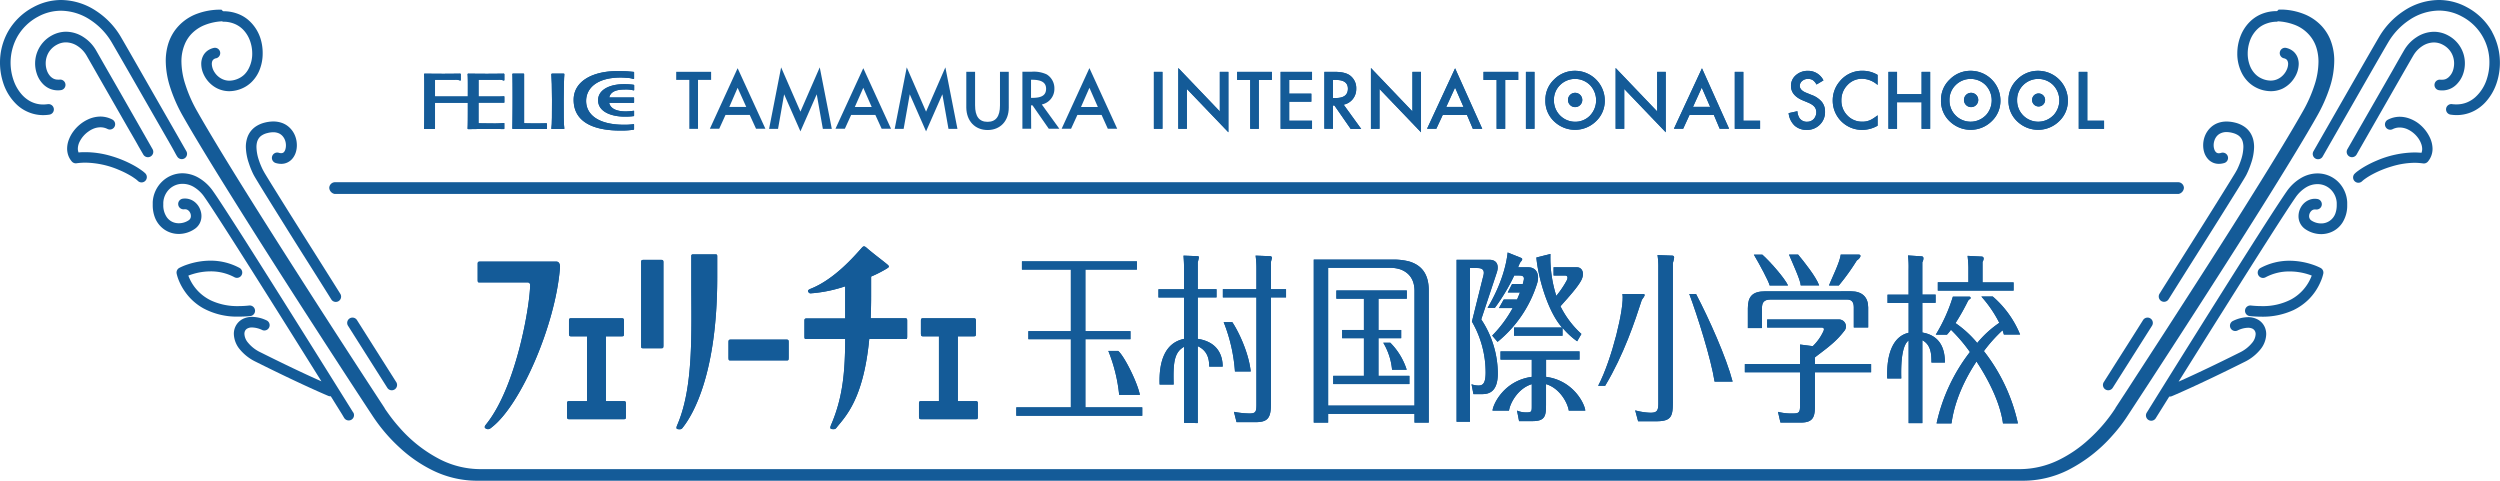 <svg xmlns="http://www.w3.org/2000/svg" width="854.29" height="164.27" viewBox="0 0 854.29 164.27">
  <defs>
    <style>
      .a, .b {
        fill: #145b98;
      }

      .a {
        fill-rule: evenodd;
      }
    </style>
  </defs>
  <title>logo-02</title>
  <g>
    <g>
      <g>
        <path class="a" d="M163.93,96.51h16.5a.82.82,0,0,1,.72.89c0,6.49-4.55,34.41-14.89,47.43-.83,1-.77,1.31-.18,1.64.88.47,1.5-.06,2-.49,9.91-7.67,21.79-35.09,23.28-54.58.07-1-.3-2-1.18-2H163.94c-.59,0-.71.22-.71.75v5.52C163.23,96.51,163.4,96.51,163.93,96.51Z"/>
        <path class="a" d="M163.93,96.51h16.5a.82.82,0,0,1,.72.89c0,6.49-4.55,34.41-14.89,47.43-.83,1-.77,1.31-.18,1.64.88.47,1.5-.06,2-.49,9.91-7.67,21.79-35.09,23.28-54.58.07-1-.3-2-1.18-2H163.94c-.59,0-.71.22-.71.75v5.52C163.23,96.51,163.4,96.51,163.93,96.51Z"/>
      </g>
      <g>
        <path class="a" d="M269.5,122.32v-5.53c0-.52-.12-.75-.71-.75H249.66c-.6,0-.72.23-.72.75v5.53c0,.85.17.84.7.84h19.17C269.33,123.16,269.5,123.17,269.5,122.32Z"/>
        <path class="a" d="M269.5,122.32v-5.53c0-.52-.12-.75-.71-.75H249.66c-.6,0-.72.23-.72.75v5.53c0,.85.17.84.7.84h19.17C269.33,123.16,269.5,123.17,269.5,122.32Z"/>
      </g>
      <g>
        <path class="a" d="M310,115V109.5c0-.52-.12-.75-.71-.75H297.53c.09-2.31.15-4.76.15-7.38,0-1.54,0-5.29,0-6.87a41.75,41.75,0,0,0,5.3-2.7c.87-.55,1-.71.36-1.31-1.13-1-5-3.87-7.14-5.75-.87-.78-1.18-.67-1.76,0-2.53,2.83-9.24,10.62-17.21,13.85-1,.4-1.21.65-1.08,1,.4.88.8.62,1.76.58a48.22,48.22,0,0,0,10.9-2.33c0,2.17,0,4.61,0,5.56,0,1.87,0,3.68,0,5.43H275.6c-.59,0-.71.23-.71.75V115c0,.85.17.84.7.84h13.23c-.05,10.76-.7,19.74-4.78,29.25-.62,1.45-.19,1.56.74,1.56a1.09,1.09,0,0,0,1.07-.52c3-3.77,9.19-9.6,11.19-30.29h12.25C309.81,115.87,310,115.88,310,115Z"/>
        <path class="a" d="M310,115V109.5c0-.52-.12-.75-.71-.75H297.53c.09-2.31.15-4.76.15-7.38,0-1.54,0-5.29,0-6.87a41.75,41.75,0,0,0,5.3-2.7c.87-.55,1-.71.36-1.31-1.13-1-5-3.87-7.14-5.75-.87-.78-1.18-.67-1.76,0-2.53,2.83-9.24,10.62-17.21,13.85-1,.4-1.21.65-1.08,1,.4.88.8.62,1.76.58a48.22,48.22,0,0,0,10.9-2.33c0,2.17,0,4.61,0,5.56,0,1.87,0,3.68,0,5.43H275.6c-.59,0-.71.23-.71.75V115c0,.85.17.84.7.84h13.23c-.05,10.76-.7,19.74-4.78,29.25-.62,1.45-.19,1.56.74,1.56a1.09,1.09,0,0,0,1.07-.52c3-3.77,9.19-9.6,11.19-30.29h12.25C309.81,115.87,310,115.88,310,115Z"/>
      </g>
      <g>
        <path class="a" d="M213.87,142.39v-4.57c0-.53-.11-.75-.71-.75h-6.11V114.92h5.46c.53,0,.7,0,.7-.84V109.5c0-.52-.12-.75-.71-.75H195.05c-.47,0-.62.23-.62.75v4.58c0,.66.2.84.58.84h5.58v22.15h-6.2c-.47,0-.63.22-.63.75v4.57c0,.67.21.85.59.85h18.83C213.71,143.24,213.87,143.24,213.87,142.39Z"/>
        <path class="a" d="M213.87,142.39v-4.57c0-.53-.11-.75-.71-.75h-6.11V114.92h5.46c.53,0,.7,0,.7-.84V109.5c0-.52-.12-.75-.71-.75H195.05c-.47,0-.62.23-.62.75v4.58c0,.66.2.84.58.84h5.58v22.15h-6.2c-.47,0-.63.22-.63.75v4.57c0,.67.21.85.59.85h18.83C213.71,143.24,213.87,143.24,213.87,142.39Z"/>
      </g>
      <g>
        <path class="a" d="M334.14,142.39v-4.57c0-.53-.12-.75-.71-.75h-6.12V114.92h5.47c.53,0,.7,0,.7-.84V109.5c0-.52-.12-.75-.72-.75H315.32c-.47,0-.63.23-.63.75v4.58c0,.66.21.84.59.84h5.57v22.15h-6.2c-.47,0-.62.22-.62.75v4.57c0,.67.2.85.58.85h18.84C334,143.24,334.14,143.24,334.14,142.39Z"/>
        <path class="a" d="M334.14,142.39v-4.57c0-.53-.12-.75-.71-.75h-6.12V114.92h5.47c.53,0,.7,0,.7-.84V109.5c0-.52-.12-.75-.72-.75H315.32c-.47,0-.63.23-.63.75v4.58c0,.66.21.84.59.84h5.57v22.15h-6.2c-.47,0-.62.22-.62.75v4.57c0,.67.2.85.58.85h18.84C334,143.24,334.14,143.24,334.14,142.39Z"/>
      </g>
      <g>
        <path class="a" d="M219.78,119H226c.53,0,.7,0,.7-.84V89.55c0-.52-.12-.75-.71-.75H219.8c-.59,0-.71.23-.71.75V118.2C219.09,119.05,219.26,119,219.78,119Z"/>
        <path class="a" d="M219.78,119H226c.53,0,.7,0,.7-.84V89.55c0-.52-.12-.75-.71-.75H219.8c-.59,0-.71.23-.71.75V118.2C219.09,119.05,219.26,119,219.78,119Z"/>
      </g>
      <g>
        <path class="a" d="M232.19,146.68a1.09,1.09,0,0,0,1.07-.52c3.63-4.53,11.83-18.63,11.83-51.39,0-1.67,0-6,0-7.23,0-.44-.09-.62-.68-.62h-7.48c-.59,0-.71.18-.7.62,0,1.28,0,7.52,0,9.18,0,16.86.82,35.43-4.75,48.4C230.83,146.57,231.26,146.68,232.19,146.68Z"/>
        <path class="a" d="M232.19,146.68a1.09,1.09,0,0,0,1.07-.52c3.63-4.53,11.83-18.63,11.83-51.39,0-1.67,0-6,0-7.23,0-.44-.09-.62-.68-.62h-7.48c-.59,0-.71.18-.7.62,0,1.28,0,7.52,0,9.18,0,16.86.82,35.43-4.75,48.4C230.83,146.57,231.26,146.68,232.19,146.68Z"/>
      </g>
      <g>
        <path class="a" d="M382.1,119.93h-3.36a54.5,54.5,0,0,1,3.7,15h7.08C388.56,130.33,384.05,121.5,382.1,119.93Z"/>
        <path class="a" d="M382.1,119.93h-3.36a54.5,54.5,0,0,1,3.7,15h7.08C388.56,130.33,384.05,121.5,382.1,119.93Z"/>
      </g>
      <g>
        <polygon class="a" points="390.33 139.2 370.89 139.2 370.89 115.91 386.3 115.91 386.3 113.16 370.89 113.16 370.89 92.12 388.5 92.12 388.5 89.31 349.21 89.31 349.21 92.12 365.93 92.12 365.93 113.16 351.41 113.16 351.41 115.91 365.93 115.91 365.93 139.2 347.29 139.2 347.29 142.07 390.33 142.07 390.33 139.2"/>
        <polygon class="a" points="390.33 139.2 370.89 139.2 370.89 115.91 386.3 115.91 386.3 113.16 370.89 113.16 370.89 92.12 388.5 92.12 388.5 89.31 349.21 89.31 349.21 92.12 365.93 92.12 365.93 113.16 351.41 113.16 351.41 115.91 365.93 115.91 365.93 139.2 347.29 139.2 347.29 142.07 390.33 142.07 390.33 139.2"/>
      </g>
      <g>
        <path class="a" d="M434.31,101.63h5.15V98.82h-5.15V89.47c.09-.37.32-1.19.32-1.37,0-.44-.37-.56-.7-.56l-4.87-.19a33.08,33.08,0,0,1,.28,4.37v7.1H417.87v2.81h11.47v36.54c0,2.44-.18,3.12-2.34,3.12a30.81,30.81,0,0,1-5.34-.56l.89,3.53h6.37c4.31,0,5.39-1.38,5.39-6.37Z"/>
        <path class="a" d="M434.31,101.63h5.15V98.82h-5.15V89.47c.09-.37.32-1.19.32-1.37,0-.44-.37-.56-.7-.56l-4.87-.19a33.08,33.08,0,0,1,.28,4.37v7.1H417.87v2.81h11.47v36.54c0,2.44-.18,3.12-2.34,3.12a30.81,30.81,0,0,1-5.34-.56l.89,3.53h6.37c4.31,0,5.39-1.38,5.39-6.37Z"/>
      </g>
      <g>
        <path class="a" d="M409.3,144.57V118.28c3.22,1.54,3.91,4.15,3.91,7l4.6,0c0-3.88-1.71-8.44-8.51-9.49V101.63h6.41V98.82H409.3V89.6a13.85,13.85,0,0,0,.37-1.63c0-.25-.09-.43-.37-.43l-4.87-.19c.14,2.25.18,3,.18,4.49v7h-8.75v2.81h8.75V115.8c-6.5,1.34-8.64,7.66-8.35,15.6l4.8,0c-.21-7.56.19-11,3.55-12.9v26Z"/>
        <path class="a" d="M409.3,144.57V118.28c3.22,1.54,3.91,4.15,3.91,7l4.6,0c0-3.88-1.71-8.44-8.51-9.49V101.63h6.41V98.82H409.3V89.6a13.85,13.85,0,0,0,.37-1.63c0-.25-.09-.43-.37-.43l-4.87-.19c.14,2.25.18,3,.18,4.49v7h-8.75v2.81h8.75V115.8c-6.5,1.34-8.64,7.66-8.35,15.6l4.8,0c-.21-7.56.19-11,3.55-12.9v26Z"/>
      </g>
      <g>
        <path class="a" d="M577.26,100.46c2.72,7.24,7.43,22.11,8.64,29.93h6.16c-2.16-8.26-8-21.35-12.5-29.93Z"/>
        <path class="a" d="M577.26,100.46c2.72,7.24,7.43,22.11,8.64,29.93h6.16c-2.16-8.26-8-21.35-12.5-29.93Z"/>
      </g>
      <g>
        <path class="a" d="M562,100.82c0-.36-.41-.38-.69-.36h-6.89c.74,4.49-3.57,22.4-8.3,31.37h2.38c6.42-10.71,10.1-21.86,12.54-29.37C561.52,101.77,562,101.18,562,100.82Z"/>
        <path class="a" d="M562,100.82c0-.36-.41-.38-.69-.36h-6.89c.74,4.49-3.57,22.4-8.3,31.37h2.38c6.42-10.71,10.1-21.86,12.54-29.37C561.52,101.77,562,101.18,562,100.82Z"/>
      </g>
      <g>
        <path class="a" d="M571.65,137.14V89.85a10.83,10.83,0,0,0,.42-1.82c0-.62-.42-.68-.75-.68l-4.92-.19a27,27,0,0,1,.28,4.43V137.8c0,2.56-.47,3.24-2.71,3.24a22.34,22.34,0,0,1-5.2-.81l1,3.72h6C571.23,144,571.65,142.26,571.65,137.14Z"/>
        <path class="a" d="M571.65,137.14V89.85a10.83,10.83,0,0,0,.42-1.82c0-.62-.42-.68-.75-.68l-4.92-.19a27,27,0,0,1,.28,4.43V137.8c0,2.56-.47,3.24-2.71,3.24a22.34,22.34,0,0,1-5.2-.81l1,3.72h6C571.23,144,571.65,142.26,571.65,137.14Z"/>
      </g>
      <g>
        <path class="a" d="M620.17,122.15c.37-.37,3.54-2.64,5.41-4.26a28.93,28.93,0,0,0,4.56-4.72,2.37,2.37,0,0,0-1.71-4H603.87v2.75h18.55c1.08,0,1,.72.46,1.7a16.57,16.57,0,0,1-3.42,4.67l-4.35-.56v6.68H596.24v2.81h18.87v11.15c0,2.68-.28,2.93-2.81,2.93a18.72,18.72,0,0,1-4.73-.56l.84,3.65h7c4.31,0,4.78-2.12,4.78-5.8V127.21h19.2V124.4h-19.2Z"/>
        <path class="a" d="M620.17,122.15c.37-.37,3.54-2.64,5.41-4.26a28.93,28.93,0,0,0,4.56-4.72,2.37,2.37,0,0,0-1.71-4H603.87v2.75h18.55c1.08,0,1,.72.46,1.7a16.57,16.57,0,0,1-3.42,4.67l-4.35-.56v6.68H596.24v2.81h18.87v11.15c0,2.68-.28,2.93-2.81,2.93a18.72,18.72,0,0,1-4.73-.56l.84,3.65h7c4.31,0,4.78-2.12,4.78-5.8V127.21h19.2V124.4h-19.2Z"/>
      </g>
      <g>
        <path class="a" d="M614.44,87h-3.11c1.39,3.27,4,8.93,4,10.53h6.31C620.51,94.48,616.43,89.41,614.44,87Z"/>
        <path class="a" d="M614.44,87h-3.11c1.39,3.27,4,8.93,4,10.53h6.31C620.51,94.48,616.43,89.41,614.44,87Z"/>
      </g>
      <g>
        <path class="a" d="M611,97.55c-1.1-2.38-5.77-7.81-8.78-10.53h-2.89c2,3.39,5.08,9.1,5.39,10.53Z"/>
        <path class="a" d="M611,97.55c-1.1-2.38-5.77-7.81-8.78-10.53h-2.89c2,3.39,5.08,9.1,5.39,10.53Z"/>
      </g>
      <g>
        <path class="a" d="M603.18,99.55c-4.48,0-5.91,1.93-5.91,5.8v6.75h4.82v-6.75c0-1.92.58-3,3-3h26.09c1.78,0,2.29,1.09,2.29,2.72v6.83h4.92v-6.83c0-3.46-2-5.53-5.86-5.53Z"/>
        <path class="a" d="M603.18,99.55c-4.48,0-5.91,1.93-5.91,5.8v6.75h4.82v-6.75c0-1.92.58-3,3-3h26.09c1.78,0,2.29,1.09,2.29,2.72v6.83h4.92v-6.83c0-3.46-2-5.53-5.86-5.53Z"/>
      </g>
      <g>
        <path class="a" d="M625,97.55h3.35A76,76,0,0,0,634.5,89c1-.65,1.26-1.32,1.25-1.58s-.3-.39-.47-.42H629C628.69,89.6,626.34,94.21,625,97.55Z"/>
        <path class="a" d="M625,97.55h3.35A76,76,0,0,0,634.5,89c1-.65,1.26-1.32,1.25-1.58s-.3-.39-.47-.42H629C628.69,89.6,626.34,94.21,625,97.55Z"/>
      </g>
      <g>
        <path class="a" d="M688.08,96.49H677.46v-7a2.24,2.24,0,0,0,.38-1.18.64.64,0,0,0-.56-.63l-4.92-.25c.23,2.13.28,3.62.28,3.94v5.08H662.18V99.3h25.9Z"/>
        <path class="a" d="M688.08,96.49H677.46v-7a2.24,2.24,0,0,0,.38-1.18.64.64,0,0,0-.56-.63l-4.92-.25c.23,2.13.28,3.62.28,3.94v5.08H662.18V99.3h25.9Z"/>
      </g>
      <g>
        <path class="a" d="M525.25,96.87c1-3.26-.36-5.53-3-5.53h-3.5c.24-.62.47-1.12.66-1.56.47-.56.75-.94.75-1.19s-.19-.37-.47-.5l-4.5-1.81c-.42,4-2,10.73-6.86,18.92h2.49a66.68,66.68,0,0,0,6.62-11.06h1.49c1.13,0,2.11.09,1.74,1.66-.09.42-.2.83-.31,1.24h-3.65l-1.49,2.9h4.18c-.32.82-.66,1.63-1,2.42h-4.55l-1.62,2.9h4.68a42.21,42.21,0,0,1-7,9.42l1.83,2.13A41.67,41.67,0,0,0,525.25,96.87Z"/>
        <path class="a" d="M525.25,96.87c1-3.26-.36-5.53-3-5.53h-3.5c.24-.62.47-1.12.66-1.56.47-.56.75-.94.75-1.19s-.19-.37-.47-.5l-4.5-1.81c-.42,4-2,10.73-6.86,18.92h2.49a66.68,66.68,0,0,0,6.62-11.06h1.49c1.13,0,2.11.09,1.74,1.66-.09.42-.2.83-.31,1.24h-3.65l-1.49,2.9h4.18c-.32.82-.66,1.63-1,2.42h-4.55l-1.62,2.9h4.68a42.21,42.21,0,0,1-7,9.42l1.83,2.13A41.67,41.67,0,0,0,525.25,96.87Z"/>
      </g>
      <g>
        <path class="a" d="M538.88,91.34h-8v2.81h3.93c.62,0,1.18.4.58,1.66a32.58,32.58,0,0,1-3.58,5.3,43.2,43.2,0,0,1-2-14.33L525,88c.61,6.85,3.94,18.55,8.8,23.92H517.36v2.81h16.58V112a26.29,26.29,0,0,0,5,4.62l1.45-2.5a32,32,0,0,1-7.16-9.47c2.57-2.88,6-6.63,7.17-9S540.61,91.34,538.88,91.34Z"/>
        <path class="a" d="M538.88,91.34h-8v2.81h3.93c.62,0,1.18.4.58,1.66a32.58,32.58,0,0,1-3.58,5.3,43.2,43.2,0,0,1-2-14.33L525,88c.61,6.85,3.94,18.55,8.8,23.92H517.36v2.81h16.58V112a26.29,26.29,0,0,0,5,4.62l1.45-2.5a32,32,0,0,1-7.16-9.47c2.57-2.88,6-6.63,7.17-9S540.61,91.34,538.88,91.34Z"/>
      </g>
      <g>
        <path class="a" d="M511.83,127.56a33.71,33.71,0,0,0-5.67-18.42s4.55-13.72,5.33-16.06.07-4.3-2.52-4.3H497.74v55.33h4.58V91.59h2.53c1.79,0,2.52.76,2.06,2.56-.31,1.17-3.93,15.74-3.93,15.74a34.64,34.64,0,0,1,4.68,17.42c0,4.06-1.17,4.43-2.52,4.43a6.78,6.78,0,0,1-2.3-.44l.66,3.38h2.57C508,134.68,511.83,134.68,511.83,127.56Z"/>
        <path class="a" d="M511.83,127.56a33.71,33.71,0,0,0-5.67-18.42s4.55-13.72,5.33-16.06.07-4.3-2.52-4.3H497.74v55.33h4.58V91.59h2.53c1.79,0,2.52.76,2.06,2.56-.31,1.17-3.93,15.74-3.93,15.74a34.64,34.64,0,0,1,4.68,17.42c0,4.06-1.17,4.43-2.52,4.43a6.78,6.78,0,0,1-2.3-.44l.66,3.38h2.57C508,134.68,511.83,134.68,511.83,127.56Z"/>
      </g>
      <g>
        <path class="a" d="M528.32,128.78v-5.89h11.43v-2.81h-27v2.81h10.68v5.89c-9.42,1.28-13.21,9.28-13.41,11.54l5.63,0c.35-2.53,3-7.57,7.78-9.05v7.32c0,2.06,0,2.34-1.88,2.34a8.08,8.08,0,0,1-3.16-.62l.7,3.59h4.62c4.4,0,4.59-1.94,4.59-5.75v-6.89c4.75,1.39,7.44,6.53,7.78,9.06l5.64,0C541.54,138.06,537.74,130.05,528.32,128.78Z"/>
        <path class="a" d="M528.32,128.78v-5.89h11.43v-2.81h-27v2.81h10.68v5.89c-9.42,1.28-13.21,9.28-13.41,11.54l5.63,0c.35-2.53,3-7.57,7.78-9.05v7.32c0,2.06,0,2.34-1.88,2.34a8.08,8.08,0,0,1-3.16-.62l.7,3.59h4.62c4.4,0,4.59-1.94,4.59-5.75v-6.89c4.75,1.39,7.44,6.53,7.78,9.06l5.64,0C541.54,138.06,537.74,130.05,528.32,128.78Z"/>
      </g>
      <g>
        <path class="a" d="M427.39,126.94c-.74-6.89-4.58-14.37-6.31-16.86h-2.93A55.9,55.9,0,0,1,422,126.94Z"/>
        <path class="a" d="M427.39,126.94c-.74-6.89-4.58-14.37-6.31-16.86h-2.93A55.9,55.9,0,0,1,422,126.94Z"/>
      </g>
      <g>
        <path class="a" d="M656.89,113.63V103.48h4.54v-2.81h-4.54V89.6a2.62,2.62,0,0,0,.37-1.32.61.61,0,0,0-.52-.68L652,87.29A33.64,33.64,0,0,1,652.2,92v8.7H645v2.81h7.21v10.21c-5.2,1.17-7.63,7-7.31,15.61l4.8,0c-.21-7.49.7-11.65,2.51-13v28.27h4.69V116.25c3,1.61,3.11,4.86,3.11,7.63l4.6,0C664.6,120,663.56,114.76,656.89,113.63Z"/>
        <path class="a" d="M656.89,113.63V103.48h4.54v-2.81h-4.54V89.6a2.62,2.62,0,0,0,.37-1.32.61.61,0,0,0-.52-.68L652,87.29A33.64,33.64,0,0,1,652.2,92v8.7H645v2.81h7.21v10.21c-5.2,1.17-7.63,7-7.31,15.61l4.8,0c-.21-7.49.7-11.65,2.51-13v28.27h4.69V116.25c3,1.61,3.11,4.86,3.11,7.63l4.6,0C664.6,120,663.56,114.76,656.89,113.63Z"/>
      </g>
      <g>
        <path class="a" d="M684.3,112.86a15.25,15.25,0,0,1,.46,1.46h5.54a34.28,34.28,0,0,0-9.35-13h-3.9a41.41,41.41,0,0,1,6.15,9,36,36,0,0,0-7.55,6.89,36.57,36.57,0,0,0-7.43-6.8,76.53,76.53,0,0,0,4.16-7.36c.48-1,1.07-.81,1-1.25s-.27-.42-.63-.43h-5.42a56.67,56.67,0,0,1-5.85,13h3.81a14.84,14.84,0,0,0,1.38-1.69,55.37,55.37,0,0,1,6.49,7.61,61.12,61.12,0,0,0-11.4,24.39h5.1c1.07-7.9,4.66-15.31,8.54-21.16,4.14,6.28,8.09,14.08,9.05,21.16h5.1a61.24,61.24,0,0,0-11.63-24.7A50.49,50.49,0,0,1,684.3,112.86Z"/>
        <path class="a" d="M684.3,112.86a15.25,15.25,0,0,1,.46,1.46h5.54a34.28,34.28,0,0,0-9.35-13h-3.9a41.41,41.41,0,0,1,6.15,9,36,36,0,0,0-7.55,6.89,36.57,36.57,0,0,0-7.43-6.8,76.53,76.53,0,0,0,4.16-7.36c.48-1,1.07-.81,1-1.25s-.27-.42-.63-.43h-5.42a56.67,56.67,0,0,1-5.85,13h3.81a14.84,14.84,0,0,0,1.38-1.69,55.37,55.37,0,0,1,6.49,7.61,61.12,61.12,0,0,0-11.4,24.39h5.1c1.07-7.9,4.66-15.31,8.54-21.16,4.14,6.28,8.09,14.08,9.05,21.16h5.1a61.24,61.24,0,0,0-11.63-24.7A50.49,50.49,0,0,1,684.3,112.86Z"/>
      </g>
      <g>
        <polygon class="a" points="471.04 115.57 478.81 115.57 478.81 112.76 471.04 112.76 471.04 102.07 480.73 102.07 480.73 99.26 456.66 99.26 456.66 102.07 466.07 102.07 466.07 112.76 458.63 112.76 458.63 115.57 466.07 115.57 466.07 128.43 455.58 128.43 455.58 131.24 481.62 131.24 481.62 128.43 471.04 128.43 471.04 115.57"/>
        <polygon class="a" points="471.04 115.57 478.81 115.57 478.81 112.76 471.04 112.76 471.04 102.07 480.73 102.07 480.73 99.26 456.66 99.26 456.66 102.07 466.07 102.07 466.07 112.76 458.63 112.76 458.63 115.57 466.07 115.57 466.07 128.43 455.58 128.43 455.58 131.24 481.62 131.24 481.62 128.43 471.04 128.43 471.04 115.57"/>
      </g>
      <g>
        <path class="a" d="M453.85,141.42h29.51v3h4.87V99.25c0-5.68-2.5-8.67-6.76-9.92a21.46,21.46,0,0,0-5.8-.62H448.93v55.71h4.92Zm0-49.9H474.8a11.1,11.1,0,0,1,3.71.52c3.07,1.13,4.85,3.56,4.85,7.36v39.21H453.85Z"/>
        <path class="a" d="M453.85,141.42h29.51v3h4.87V99.25c0-5.68-2.5-8.67-6.76-9.92a21.46,21.46,0,0,0-5.8-.62H448.93v55.71h4.92Zm0-49.9H474.8a11.1,11.1,0,0,1,3.71.52c3.07,1.13,4.85,3.56,4.85,7.36v39.21H453.85Z"/>
      </g>
      <g>
        <path class="a" d="M475.09,117.12h-2.4a21.73,21.73,0,0,1,3,9.23h5A22.88,22.88,0,0,0,475.09,117.12Z"/>
        <path class="a" d="M475.09,117.12h-2.4a21.73,21.73,0,0,1,3,9.23h5A22.88,22.88,0,0,0,475.09,117.12Z"/>
      </g>
    </g>
    <g>
      <g>
        <g>
          <path class="a" d="M538.25,31.72a2.44,2.44,0,1,0,2.44,2.44A2.44,2.44,0,0,0,538.25,31.72Z"/>
          <path class="a" d="M538.25,31.72a2.44,2.44,0,1,0,2.44,2.44A2.44,2.44,0,0,0,538.25,31.72Z"/>
        </g>
        <g>
          <rect class="b" x="394.3" y="24.56" width="2.93" height="19.45"/>
          <rect class="b" x="394.3" y="24.56" width="2.93" height="19.45"/>
        </g>
        <g>
          <polygon class="a" points="419.76 24.56 416.83 24.56 416.83 38.08 402.64 23.24 402.64 44.02 405.58 44.02 405.58 30.4 419.76 45.2 419.76 24.56"/>
          <polygon class="a" points="419.76 24.56 416.83 24.56 416.83 38.08 402.64 23.24 402.64 44.02 405.58 44.02 405.58 30.4 419.76 45.2 419.76 24.56"/>
        </g>
        <g>
          <polygon class="a" points="430.16 44.02 430.16 27.32 434.62 27.32 434.62 24.56 422.75 24.56 422.75 27.32 427.22 27.32 427.22 44.02 430.16 44.02"/>
          <polygon class="a" points="430.16 44.02 430.16 27.32 434.62 27.32 434.62 24.56 422.75 24.56 422.75 27.32 427.22 27.32 427.22 44.02 430.16 44.02"/>
        </g>
        <g>
          <polygon class="a" points="448.34 27.32 448.34 24.56 437.61 24.56 437.61 44.02 448.34 44.02 448.34 41.25 440.54 41.25 440.54 34.75 448.11 34.75 448.11 32 440.54 32 440.54 27.32 448.34 27.32"/>
          <polygon class="a" points="448.34 27.32 448.34 24.56 437.61 24.56 437.61 44.02 448.34 44.02 448.34 41.25 440.54 41.25 440.54 34.75 448.11 34.75 448.11 32 440.54 32 440.54 27.32 448.34 27.32"/>
        </g>
        <g>
          <path class="a" d="M455.5,36.05H456l5.55,8h3.59l-6-8.29a5.3,5.3,0,0,0,3.13-1.91,5.51,5.51,0,0,0,1.18-3.55A5.34,5.34,0,0,0,461.57,26c-1.14-1-3-1.45-5.57-1.45h-3.44V44h2.94Zm0-8.73h1.05q4.05,0,4.05,3,0,3.18-4.17,3.18h-.93Z"/>
          <path class="a" d="M455.5,36.05H456l5.55,8h3.59l-6-8.29a5.3,5.3,0,0,0,3.13-1.91,5.51,5.51,0,0,0,1.18-3.55A5.34,5.34,0,0,0,461.57,26c-1.14-1-3-1.45-5.57-1.45h-3.44V44h2.94Zm0-8.73h1.05q4.05,0,4.05,3,0,3.18-4.17,3.18h-.93Z"/>
        </g>
        <g>
          <polygon class="a" points="471.4 30.4 485.58 45.2 485.58 24.56 482.65 24.56 482.65 38.08 468.47 23.24 468.47 44.02 471.4 44.02 471.4 30.4"/>
          <polygon class="a" points="471.4 30.4 485.58 45.2 485.58 24.56 482.65 24.56 482.65 38.08 468.47 23.24 468.47 44.02 471.4 44.02 471.4 30.4"/>
        </g>
        <g>
          <path class="a" d="M501.3,39.29l2,4.73h3.21l-9.28-20.68L487.65,44h3.16L493,39.29Zm-4.08-9.37,2.88,6.61h-5.9Z"/>
          <path class="a" d="M501.3,39.29l2,4.73h3.21l-9.28-20.68L487.65,44h3.16L493,39.29Zm-4.08-9.37,2.88,6.61h-5.9Z"/>
        </g>
        <g>
          <path class="a" d="M581.59,23.34,572,44h3.16l2.17-4.73h8.32l2,4.73h3.21Zm-3.07,13.19,3-6.61,2.88,6.61Z"/>
          <path class="a" d="M581.59,23.34,572,44h3.16l2.17-4.73h8.32l2,4.73h3.21Zm-3.07,13.19,3-6.61,2.88,6.61Z"/>
        </g>
        <g>
          <polygon class="a" points="514.35 44.02 514.35 27.32 518.81 27.32 518.81 24.56 506.94 24.56 506.94 27.32 511.42 27.32 511.42 44.02 514.35 44.02"/>
          <polygon class="a" points="514.35 44.02 514.35 27.32 518.81 27.32 518.81 24.56 506.94 24.56 506.94 27.32 511.42 27.32 511.42 44.02 514.35 44.02"/>
        </g>
        <g>
          <rect class="b" x="521.43" y="24.56" width="2.93" height="19.45"/>
          <rect class="b" x="521.43" y="24.56" width="2.93" height="19.45"/>
        </g>
        <g>
          <path class="a" d="M538.29,24.2a9.9,9.9,0,0,0-7.21,2.95,9.49,9.49,0,0,0-3,7.05,9.55,9.55,0,0,0,3.3,7.56,10.26,10.26,0,0,0,14-.33,9.56,9.56,0,0,0,3-7.12A10.18,10.18,0,0,0,538.29,24.2Zm5.05,15.29a7,7,0,0,1-5.17,2.12A7.26,7.26,0,0,1,531,34.23a7,7,0,0,1,2.09-5.16,7.27,7.27,0,0,1,10.24,0,7.54,7.54,0,0,1,0,10.42Z"/>
          <path class="a" d="M538.29,24.2a9.9,9.9,0,0,0-7.21,2.95,9.49,9.49,0,0,0-3,7.05,9.55,9.55,0,0,0,3.3,7.56,10.26,10.26,0,0,0,14-.33,9.56,9.56,0,0,0,3-7.12A10.18,10.18,0,0,0,538.29,24.2Zm5.05,15.29a7,7,0,0,1-5.17,2.12A7.26,7.26,0,0,1,531,34.23a7,7,0,0,1,2.09-5.16,7.27,7.27,0,0,1,10.24,0,7.54,7.54,0,0,1,0,10.42Z"/>
        </g>
        <g>
          <polygon class="a" points="566.28 38.08 552.09 23.24 552.09 44.02 555.03 44.02 555.03 30.4 569.21 45.2 569.21 24.56 566.28 24.56 566.28 38.08"/>
          <polygon class="a" points="566.28 38.08 552.09 23.24 552.09 44.02 555.03 44.02 555.03 30.4 569.21 45.2 569.21 24.56 566.28 24.56 566.28 38.08"/>
        </g>
        <g>
          <polygon class="a" points="592.8 24.56 592.8 44.02 601.45 44.02 601.45 41.25 595.73 41.25 595.73 24.56 592.8 24.56"/>
          <polygon class="a" points="592.8 24.56 592.8 44.02 601.45 44.02 601.45 41.25 595.73 41.25 595.73 24.56 592.8 24.56"/>
        </g>
      </g>
      <g>
        <g>
          <path class="a" d="M673.55,31.72A2.44,2.44,0,1,0,676,34.16,2.44,2.44,0,0,0,673.55,31.72Z"/>
          <path class="a" d="M673.55,31.72A2.44,2.44,0,1,0,676,34.16,2.44,2.44,0,0,0,673.55,31.72Z"/>
        </g>
        <g>
          <path class="a" d="M696.63,31.94a2.22,2.22,0,1,0,2.21,2.22A2.22,2.22,0,0,0,696.63,31.94Z"/>
          <path class="a" d="M696.63,31.94a2.22,2.22,0,1,0,2.21,2.22A2.22,2.22,0,0,0,696.63,31.94Z"/>
        </g>
        <g>
          <path class="a" d="M617.55,41.61a3,3,0,0,1-2.64-1.26A5,5,0,0,1,614.2,38l-3,.66a6.89,6.89,0,0,0,2,4.22,6,6,0,0,0,4.18,1.51,6.12,6.12,0,0,0,4.47-1.77,5.94,5.94,0,0,0,1.79-4.44,5.22,5.22,0,0,0-1.1-3.38,8.27,8.27,0,0,0-3.46-2.34l-1.94-.79c-1.41-.58-2.12-1.35-2.12-2.3a2.13,2.13,0,0,1,.81-1.71,3,3,0,0,1,2-.7,3,3,0,0,1,1.62.41,4,4,0,0,1,1.27,1.51l2.38-1.41a5.81,5.81,0,0,0-5.25-3.26,6.06,6.06,0,0,0-4.17,1.48,4.69,4.69,0,0,0-1.67,3.66c0,2.17,1.33,3.81,4,4.94l1.88.78a8.63,8.63,0,0,1,1.26.66,4,4,0,0,1,.86.74,2.7,2.7,0,0,1,.49.87,3.44,3.44,0,0,1-.75,3.37A3.07,3.07,0,0,1,617.55,41.61Z"/>
          <path class="a" d="M617.55,41.61a3,3,0,0,1-2.64-1.26A5,5,0,0,1,614.2,38l-3,.66a6.89,6.89,0,0,0,2,4.22,6,6,0,0,0,4.18,1.51,6.12,6.12,0,0,0,4.47-1.77,5.94,5.94,0,0,0,1.79-4.44,5.22,5.22,0,0,0-1.1-3.38,8.27,8.27,0,0,0-3.46-2.34l-1.94-.79c-1.41-.58-2.12-1.35-2.12-2.3a2.13,2.13,0,0,1,.81-1.71,3,3,0,0,1,2-.7,3,3,0,0,1,1.62.41,4,4,0,0,1,1.27,1.51l2.38-1.41a5.81,5.81,0,0,0-5.25-3.26,6.06,6.06,0,0,0-4.17,1.48,4.69,4.69,0,0,0-1.67,3.66c0,2.17,1.33,3.81,4,4.94l1.88.78a8.63,8.63,0,0,1,1.26.66,4,4,0,0,1,.86.74,2.7,2.7,0,0,1,.49.87,3.44,3.44,0,0,1-.75,3.37A3.07,3.07,0,0,1,617.55,41.61Z"/>
        </g>
        <g>
          <path class="a" d="M628.72,27.75a10,10,0,0,0-2.45,6.63,10,10,0,0,0,10.05,10,10.59,10.59,0,0,0,5.29-1.43V39.39a13.61,13.61,0,0,1-1.37,1,8.31,8.31,0,0,1-1.25.69,6.3,6.3,0,0,1-2.63.5,6.82,6.82,0,0,1-5.07-2.11,7.1,7.1,0,0,1-2.06-5.16,7.3,7.3,0,0,1,2.06-5.24,6.71,6.71,0,0,1,5.05-2.16,8.18,8.18,0,0,1,5.27,2.13V25.6a10,10,0,0,0-5.06-1.41A9.79,9.79,0,0,0,628.72,27.75Z"/>
          <path class="a" d="M628.72,27.75a10,10,0,0,0-2.45,6.63,10,10,0,0,0,10.05,10,10.59,10.59,0,0,0,5.29-1.43V39.39a13.61,13.61,0,0,1-1.37,1,8.31,8.31,0,0,1-1.25.69,6.3,6.3,0,0,1-2.63.5,6.82,6.82,0,0,1-5.07-2.11,7.1,7.1,0,0,1-2.06-5.16,7.3,7.3,0,0,1,2.06-5.24,6.71,6.71,0,0,1,5.05-2.16,8.18,8.18,0,0,1,5.27,2.13V25.6a10,10,0,0,0-5.06-1.41A9.79,9.79,0,0,0,628.72,27.75Z"/>
        </g>
        <g>
          <polygon class="a" points="656.64 32.17 648.25 32.17 648.25 24.56 645.31 24.56 645.31 44.02 648.25 44.02 648.25 34.93 656.64 34.93 656.64 44.02 659.57 44.02 659.57 24.56 656.64 24.56 656.64 32.17"/>
          <polygon class="a" points="656.64 32.17 648.25 32.17 648.25 24.56 645.31 24.56 645.31 44.02 648.25 44.02 648.25 34.93 656.64 34.93 656.64 44.02 659.57 44.02 659.57 24.56 656.64 24.56 656.64 32.17"/>
        </g>
        <g>
          <path class="a" d="M673.48,24.2a9.9,9.9,0,0,0-7.21,2.95,9.53,9.53,0,0,0-3,7.05,9.56,9.56,0,0,0,3.31,7.56,10.26,10.26,0,0,0,14-.33,9.55,9.55,0,0,0,3-7.12A10.16,10.16,0,0,0,673.48,24.2Zm5,15.29a7.22,7.22,0,0,1-12.31-5.26,7,7,0,0,1,2.1-5.16,7.27,7.27,0,0,1,10.24,0,7.53,7.53,0,0,1,0,10.42Z"/>
          <path class="a" d="M673.48,24.2a9.9,9.9,0,0,0-7.21,2.95,9.53,9.53,0,0,0-3,7.05,9.56,9.56,0,0,0,3.31,7.56,10.26,10.26,0,0,0,14-.33,9.55,9.55,0,0,0,3-7.12A10.16,10.16,0,0,0,673.48,24.2Zm5,15.29a7.22,7.22,0,0,1-12.31-5.26,7,7,0,0,1,2.1-5.16,7.27,7.27,0,0,1,10.24,0,7.53,7.53,0,0,1,0,10.42Z"/>
        </g>
        <g>
          <path class="a" d="M696.53,24.2a9.87,9.87,0,0,0-7.2,2.95,9.49,9.49,0,0,0-3,7.05,9.55,9.55,0,0,0,3.3,7.56,10.26,10.26,0,0,0,14-.33,9.56,9.56,0,0,0,3-7.12A10.17,10.17,0,0,0,696.53,24.2Zm5.05,15.29a7.21,7.21,0,0,1-12.3-5.26,7,7,0,0,1,2.09-5.16,7.27,7.27,0,0,1,10.24,0,7.53,7.53,0,0,1,0,10.42Z"/>
          <path class="a" d="M696.53,24.2a9.87,9.87,0,0,0-7.2,2.95,9.49,9.49,0,0,0-3,7.05,9.55,9.55,0,0,0,3.3,7.56,10.26,10.26,0,0,0,14-.33,9.56,9.56,0,0,0,3-7.12A10.17,10.17,0,0,0,696.53,24.2Zm5.05,15.29a7.21,7.21,0,0,1-12.3-5.26,7,7,0,0,1,2.09-5.16,7.27,7.27,0,0,1,10.24,0,7.53,7.53,0,0,1,0,10.42Z"/>
        </g>
        <g>
          <polygon class="a" points="713.27 24.56 710.34 24.56 710.34 44.02 718.99 44.02 718.99 41.25 713.27 41.25 713.27 24.56"/>
          <polygon class="a" points="713.27 24.56 710.34 24.56 710.34 44.02 718.99 44.02 718.99 41.25 713.27 41.25 713.27 24.56"/>
        </g>
      </g>
      <g>
        <g>
          <path class="a" d="M186.92,43.85V42.36a.25.25,0,0,0-.28-.24c-.22,0-1.59.05-3.71.05-1.77,0-3.45-.05-3.64-.05a.19.19,0,0,1-.19-.17c0-.39,0-5,0-8.67,0-2.9,0-7.47,0-7.87,0-.16,0-.25-.27-.25h-3.48c-.27,0-.29.08-.27.25.07.55.08,5.49.08,7.76,0,6.68-.08,10-.08,10.68a.25.25,0,0,0,.28.24c.31,0,3.74,0,5.67,0s5,0,5.61,0C186.81,44.09,186.92,44,186.92,43.85Z"/>
          <path class="a" d="M186.92,43.85V42.36a.25.25,0,0,0-.28-.24c-.22,0-1.59.05-3.71.05-1.77,0-3.45-.05-3.64-.05a.19.19,0,0,1-.19-.17c0-.39,0-5,0-8.67,0-2.9,0-7.47,0-7.87,0-.16,0-.25-.27-.25h-3.48c-.27,0-.29.08-.27.25.07.55.08,5.49.08,7.76,0,6.68-.08,10-.08,10.68a.25.25,0,0,0,.28.24c.31,0,3.74,0,5.67,0s5,0,5.61,0C186.81,44.09,186.92,44,186.92,43.85Z"/>
        </g>
        <g>
          <path class="a" d="M188.68,44.09h3.89c.26,0,.31-.1.26-.33-.21-1-.2-5.31-.2-9.65,0-3.6.12-8,.22-8.65,0-.22,0-.3-.28-.3h-3.89c-.23,0-.31.08-.28.3.1.69.22,5.05.22,8.65,0,4.34,0,8.62-.2,9.65C188.37,44,188.42,44.09,188.68,44.09Z"/>
          <path class="a" d="M188.68,44.09h3.89c.26,0,.31-.1.26-.33-.21-1-.2-5.31-.2-9.65,0-3.6.12-8,.22-8.65,0-.22,0-.3-.28-.3h-3.89c-.23,0-.31.08-.28.3.1.69.22,5.05.22,8.65,0,4.34,0,8.62-.2,9.65C188.37,44,188.42,44.09,188.68,44.09Z"/>
        </g>
        <g>
          <path class="a" d="M216.46,44.33a.23.23,0,0,0,.21-.23V42.59c0-.15-.06-.19-.24-.15a21.58,21.58,0,0,1-3.14.19c-9.14,0-13-3.68-13-8.13,0-4.29,3.6-8,11.79-8,.76,0,1.43.05,2.22.11a7.14,7.14,0,0,1,2.09.37c.21.06.29,0,.29-.19v-2c0-.17,0-.21-.25-.24l-2-.18c-.79-.05-2-.09-3.33-.09-8.74,0-15.08,3.55-15.08,9.83,0,8.81,9.11,10.5,15.83,10.5A27.54,27.54,0,0,0,216.46,44.33Z"/>
          <path class="a" d="M216.46,44.33a.23.23,0,0,0,.21-.23V42.59c0-.15-.06-.19-.24-.15a21.58,21.58,0,0,1-3.14.19c-9.14,0-13-3.68-13-8.13,0-4.29,3.6-8,11.79-8,.76,0,1.43.05,2.22.11a7.14,7.14,0,0,1,2.09.37c.21.06.29,0,.29-.19v-2c0-.17,0-.21-.25-.24l-2-.18c-.79-.05-2-.09-3.33-.09-8.74,0-15.08,3.55-15.08,9.83,0,8.81,9.11,10.5,15.83,10.5A27.54,27.54,0,0,0,216.46,44.33Z"/>
        </g>
        <g>
          <path class="a" d="M213.46,30.59a10.73,10.73,0,0,1,3,.28c.1,0,.25,0,.25-.13V29.21a.21.21,0,0,0-.21-.24,22.45,22.45,0,0,0-3.24-.21c-5.08,0-8.88,2-8.88,5.48,0,4.19,5,5.61,9,5.61a21.28,21.28,0,0,0,3.15-.17c.12,0,.15-.1.15-.25V38c0-.1,0-.17-.2-.14a24.22,24.22,0,0,1-2.57.21c-2.55,0-5.23-.59-5.75-2.93,0,0,0,0,.09,0h8.16c.24,0,.27,0,.27-.24V33.54c0-.15,0-.25-.27-.24l-3.66,0h-4.5s-.07,0-.06,0C208.61,31.47,210.31,30.59,213.46,30.59Z"/>
          <path class="a" d="M213.46,30.59a10.73,10.73,0,0,1,3,.28c.1,0,.25,0,.25-.13V29.21a.21.21,0,0,0-.21-.24,22.45,22.45,0,0,0-3.24-.21c-5.08,0-8.88,2-8.88,5.48,0,4.19,5,5.61,9,5.61a21.28,21.28,0,0,0,3.15-.17c.12,0,.15-.1.15-.25V38c0-.1,0-.17-.2-.14a24.22,24.22,0,0,1-2.57.21c-2.55,0-5.23-.59-5.75-2.93,0,0,0,0,.09,0h8.16c.24,0,.27,0,.27-.24V33.54c0-.15,0-.25-.27-.24l-3.66,0h-4.5s-.07,0-.06,0C208.61,31.47,210.31,30.59,213.46,30.59Z"/>
        </g>
        <g>
          <path class="a" d="M172.05,44.1c.18,0,.29,0,.29-.24V42.22c0-.18-.07-.21-.25-.19a30,30,0,0,1-4,.14c-2,0-4.25-.05-4.4-.05a.17.17,0,0,1-.17-.17V35.08h5.15c1.89,0,3.08,0,3.4,0s.28,0,.28-.19V33.07c0-.14-.08-.19-.26-.17-.67.07-2.11.07-3.9.07h-4.66V27.44c0-.14.06-.18.2-.18h6.58a4.36,4.36,0,0,1,1.7.22c.22.09.34,0,.34-.15V25.4c0-.16-.11-.24-.28-.24-.39,0-3.26.05-5.69.05-2.64,0-6.17-.05-6.33-.05s-.29.1-.27.21c.11.89.09,3.86.08,7.6h-11c-.16,0-.2,0-.21-.12V27.44c0-.14.06-.18.2-.18h6.59a4.4,4.4,0,0,1,1.7.22c.22.09.31,0,.31-.15V25.4c0-.16-.08-.24-.26-.24-.39,0-3.25.05-5.69.05-2.64,0-6.17-.05-6.33-.05s-.29.1-.27.21c.13,1,.08,4.93.08,9.58s0,7.8-.08,8.84c0,.2.07.3.3.3h3.18a.24.24,0,0,0,.27-.25V35.25h0a.1.1,0,0,1,0,0c0-.09,0-.13.15-.13h11.06c0,4.58,0,7.68-.08,8.71,0,.2.06.3.29.3.41,0,3.47-.06,6.24-.06S171.52,44.1,172.05,44.1Z"/>
          <path class="a" d="M172.05,44.1c.18,0,.29,0,.29-.24V42.22c0-.18-.07-.21-.25-.19a30,30,0,0,1-4,.14c-2,0-4.25-.05-4.4-.05a.17.17,0,0,1-.17-.17V35.08h5.15c1.89,0,3.08,0,3.4,0s.28,0,.28-.19V33.07c0-.14-.08-.19-.26-.17-.67.07-2.11.07-3.9.07h-4.66V27.44c0-.14.06-.18.2-.18h6.58a4.36,4.36,0,0,1,1.7.22c.22.09.34,0,.34-.15V25.4c0-.16-.11-.24-.28-.24-.39,0-3.26.05-5.69.05-2.64,0-6.17-.05-6.33-.05s-.29.1-.27.21c.11.89.09,3.86.08,7.6h-11c-.16,0-.2,0-.21-.12V27.44c0-.14.06-.18.2-.18h6.59a4.4,4.4,0,0,1,1.7.22c.22.09.31,0,.31-.15V25.4c0-.16-.08-.24-.26-.24-.39,0-3.25.05-5.69.05-2.64,0-6.17-.05-6.33-.05s-.29.1-.27.21c.13,1,.08,4.93.08,9.58s0,7.8-.08,8.84c0,.2.07.3.3.3h3.18a.24.24,0,0,0,.27-.25V35.25h0a.1.1,0,0,1,0,0c0-.09,0-.13.15-.13h11.06c0,4.58,0,7.68-.08,8.71,0,.2.06.3.29.3.41,0,3.47-.06,6.24-.06S171.52,44.1,172.05,44.1Z"/>
        </g>
      </g>
      <g>
        <polygon class="a" points="243 24.54 231.07 24.54 231.07 27.3 235.55 27.3 235.55 44.03 238.52 44.03 238.52 27.3 243 27.3 243 24.54"/>
        <path class="a" d="M242.57,44h3.2l2.15-4.73h8.27L258.35,44h3.2L252.06,23.3ZM252.06,30,255,36.53h-5.78Z"/>
        <polygon class="a" points="281.18 44.03 284.24 44.03 280.12 23.02 273.52 38.15 266.92 23.02 262.81 44.03 265.87 44.03 267.95 32.22 273.52 44.89 279.09 32.22 281.18 44.03"/>
        <path class="a" d="M285.49,44h3.21l2.15-4.73h8.27L301.28,44h3.2L295,23.3ZM295,30l2.88,6.57H292.1Z"/>
        <polygon class="a" points="316.45 38.15 309.85 23.02 305.73 44.03 308.79 44.03 310.88 32.22 316.45 44.89 322.02 32.22 324.11 44.03 327.17 44.03 323.05 23.02 316.45 38.15"/>
        <path class="a" d="M337.49,44.43c4.31,0,7.22-3.07,7.22-7.64V24.54h-3V36c0,3.79-1.39,5.63-4.25,5.63s-4.26-1.84-4.26-5.63V24.54h-3V36.79C330.27,41.36,333.17,44.43,337.49,44.43Z"/>
        <path class="a" d="M352.32,36h.51l5.56,8H362l-6-8.3a5.42,5.42,0,0,0,4.3-5.5,5.54,5.54,0,0,0-2.63-4.78,10.39,10.39,0,0,0-5.14-.91h-3.16V44h3Zm5.15-5.71c0,2.2-1.41,3.15-4.71,3.15h-.44V27.25h.32C355.93,27.25,357.47,28.23,357.47,30.33Z"/>
        <path class="a" d="M381.77,44l-9.5-20.73L362.78,44H366l2.16-4.73h8.27L378.56,44ZM372.27,30l2.89,6.57h-5.77Z"/>
      </g>
    </g>
    <g>
      <path class="a" d="M120.72,141s-10.32-16.57-21.46-34.29c-5.57-8.87-11.34-18-16.13-25.54-2.4-3.75-4.55-7.1-6.31-9.81s-3.11-4.75-4-6a15.42,15.42,0,0,0-5-4.64,11.22,11.22,0,0,0-5.53-1.51A10.07,10.07,0,0,0,55.44,62a10.55,10.55,0,0,0-3.25,7.05q0,.51,0,1a11.8,11.8,0,0,0,.7,4.15,8.87,8.87,0,0,0,3.34,4.28,8.66,8.66,0,0,0,4.86,1.46,9.62,9.62,0,0,0,5.35-1.65,5.21,5.21,0,0,0,1.82-2,5.41,5.41,0,0,0,.58-2.45,5.94,5.94,0,0,0-.4-2.14A6,6,0,0,0,66.51,69a5.23,5.23,0,0,0-1.5-.84,5.31,5.31,0,0,0-1.79-.32,5.25,5.25,0,0,0-.79.06A1.81,1.81,0,1,0,63,71.51h.27a1.51,1.51,0,0,1,.73.17,2.16,2.16,0,0,1,.88.85,2.5,2.5,0,0,1,.35,1.28,1.8,1.8,0,0,1-.18.82,1.75,1.75,0,0,1-.6.66,6.07,6.07,0,0,1-3.34,1,5.2,5.2,0,0,1-2-.38,4.84,4.84,0,0,1-2.31-2,7.17,7.17,0,0,1-1-3.93c0-.24,0-.49,0-.75a6.93,6.93,0,0,1,2.12-4.65,6.44,6.44,0,0,1,4.45-1.76,7.5,7.5,0,0,1,3.74,1,11.65,11.65,0,0,1,3.79,3.58c.79,1.11,2.14,3.15,3.89,5.84,6.12,9.41,17.09,26.81,26.52,41.85l9.53,15.22c-4-1.76-11-5-20.79-9.9a12.31,12.31,0,0,1-4.35-3.38,4.94,4.94,0,0,1-1.18-2.94,2.38,2.38,0,0,1,.16-.9,1.84,1.84,0,0,1,.77-.89,3.19,3.19,0,0,1,1.7-.4,8.59,8.59,0,0,1,3.51.9,1.81,1.81,0,0,0,1.52-3.28,12,12,0,0,0-5-1.24,7.19,7.19,0,0,0-2.49.41,5.62,5.62,0,0,0-2.78,2.11,5.7,5.7,0,0,0-1,3.29,8.6,8.6,0,0,0,1.92,5.15,16.08,16.08,0,0,0,5.61,4.4c16,8,24.71,11.63,24.74,11.64a1.83,1.83,0,0,0,.86.13l3.23,5.19c.45.71.79,1.27,1,1.64l.35.58a1.81,1.81,0,1,0,3.08-1.92Z"/>
      <path class="a" d="M85.84,44.64a7.47,7.47,0,0,0-1.43,2.71,9.93,9.93,0,0,0-.4,2.89,18.56,18.56,0,0,0,1,5.45,28,28,0,0,0,1.63,4l.16.29c.22.41.61,1.06,1.15,1.95C89.79,65,93.55,71,98.12,78.33s10,15.83,15.1,24a1.81,1.81,0,0,0,3.06-1.94c-6-9.58-12.46-19.75-17.47-27.74-2.5-4-4.65-7.45-6.23-10-.79-1.28-1.44-2.34-1.91-3.12-.24-.4-.43-.72-.57-1a2.92,2.92,0,0,1-.18-.31c0-.08-.08-.14-.08-.15a25.38,25.38,0,0,1-1.42-3.46,14.68,14.68,0,0,1-.78-4.35,6.66,6.66,0,0,1,.19-1.67,4.16,4.16,0,0,1,.4-1,3.64,3.64,0,0,1,1.08-1.22,5.85,5.85,0,0,1,2.06-.9,8.11,8.11,0,0,1,2-.28,4.87,4.87,0,0,1,2,.41,3.8,3.8,0,0,1,1,.7,4.39,4.39,0,0,1,1,1.54,5.17,5.17,0,0,1,.34,1.85,4.62,4.62,0,0,1-.16,1.22A2.51,2.51,0,0,1,97,52a1.41,1.41,0,0,1-.4.25,1.33,1.33,0,0,1-.53.09,2.62,2.62,0,0,1-.79-.13A1.81,1.81,0,0,0,94.2,55.7a6.43,6.43,0,0,0,1.86.29,4.88,4.88,0,0,0,2.4-.59,5.07,5.07,0,0,0,1.37-1.09,6.27,6.27,0,0,0,1.23-2.19,8,8,0,0,0,.38-2.49,8.86,8.86,0,0,0-.46-2.82,7.87,7.87,0,0,0-2.62-3.71,7.29,7.29,0,0,0-2.23-1.17,8.83,8.83,0,0,0-2.73-.42,12.38,12.38,0,0,0-2.91.38,9.85,9.85,0,0,0-3,1.28A7.55,7.55,0,0,0,85.84,44.64Z"/>
      <path class="a" d="M135.14,130.16c-1.23-1.94-6.56-10.35-13.16-20.79a1.81,1.81,0,0,0-3.06,1.94c7.54,11.93,13.43,21.21,13.43,21.21a1.8,1.8,0,0,0,2.5.56,1.82,1.82,0,0,0,.56-2.5h0S135.31,130.44,135.14,130.16Z"/>
      <path class="a" d="M85.54,108a1.81,1.81,0,1,0-.39-3.6,33.62,33.62,0,0,1-3.63.2,21.32,21.32,0,0,1-9.34-1.89A15.28,15.28,0,0,1,64.69,95c-.13-.3-.24-.57-.33-.82.43-.17.94-.35,1.54-.53a21,21,0,0,1,6-.92,17.07,17.07,0,0,1,8.21,2,1.81,1.81,0,1,0,1.72-3.19h0a20.82,20.82,0,0,0-9.93-2.47,24.91,24.91,0,0,0-7.53,1.21,19.59,19.59,0,0,0-3.09,1.26,1.81,1.81,0,0,0-.92,1.93,13.93,13.93,0,0,0,.76,2.41,19.13,19.13,0,0,0,2,3.66,18.71,18.71,0,0,0,6.47,5.87,24.18,24.18,0,0,0,11.94,2.78A38,38,0,0,0,85.54,108Z"/>
      <path class="a" d="M16.28,35.6a11.31,11.31,0,0,1-1.51.11,9.34,9.34,0,0,1-4.47-1.12,10.7,10.7,0,0,1-2.73-2.15,14.38,14.38,0,0,1-2.89-4.89A18.27,18.27,0,0,1,5.85,12.67a17.71,17.71,0,0,1,7.2-7,16.3,16.3,0,0,1,7.84-2,18.41,18.41,0,0,1,10,3.15,23.19,23.19,0,0,1,7.27,7.63c2.53,4.33,8.14,14.11,13.12,22.8L57.8,48.61c.86,1.49,1.55,2.72,2,3.57s.76,1.32.76,1.32a1.81,1.81,0,0,0,3.14-1.8h0s-4.34-7.6-9.33-16.3S43.82,16.93,41.28,12.58a26.69,26.69,0,0,0-8.42-8.84A22,22,0,0,0,20.89,0a20,20,0,0,0-9.56,2.48,21.44,21.44,0,0,0-8.65,8.43A21.67,21.67,0,0,0,0,21.41,21.94,21.94,0,0,0,1,28a17.67,17.67,0,0,0,5,8,13.29,13.29,0,0,0,4,2.44,12.93,12.93,0,0,0,4.77.9,13.94,13.94,0,0,0,2-.15,1.81,1.81,0,1,0-.51-3.58Z"/>
      <path class="a" d="M52.15,51,43.32,35.54c-2.27-4-4.63-8.09-6.56-11.45s-3.42-6-4-7a13.27,13.27,0,0,0-4.17-4.37,11.08,11.08,0,0,0-6-1.88,10.17,10.17,0,0,0-4.85,1.26h0A10.87,10.87,0,0,0,12.52,25a9,9,0,0,0,2.58,4.1,7.24,7.24,0,0,0,2.11,1.3,7.16,7.16,0,0,0,2.54.47,7.69,7.69,0,0,0,1.07-.07,1.81,1.81,0,1,0-.51-3.59,3.6,3.6,0,0,1-.56,0,3.33,3.33,0,0,1-1.58-.39,4.25,4.25,0,0,1-1-.79,5.66,5.66,0,0,1-1.13-1.91,7.37,7.37,0,0,1-.42-2.48,7.3,7.3,0,0,1,.9-3.53,7.14,7.14,0,0,1,2.91-2.82h0a6.4,6.4,0,0,1,3.12-.81,7.39,7.39,0,0,1,4,1.28,9.71,9.71,0,0,1,3,3.17c.57,1,2.08,3.6,4,7l9.86,17.22c1.57,2.73,3,5.15,3.94,6.88l1.16,2,.43.74A1.81,1.81,0,1,0,52.15,51Z"/>
      <path class="a" d="M48.47,58.27a26,26,0,0,0-3.22-2,38,38,0,0,0-7.09-2.9A31.36,31.36,0,0,0,29.26,52c-.8,0-1.6,0-2.4.11a1.19,1.19,0,0,1-.08-.2,3.21,3.21,0,0,1-.18-1.1,5.56,5.56,0,0,1,.62-2.41,9.31,9.31,0,0,1,3-3.46,8.25,8.25,0,0,1,2-1.07,6.46,6.46,0,0,1,2.1-.37,5.29,5.29,0,0,1,2.41.57,1.81,1.81,0,1,0,1.62-3.24,8.79,8.79,0,0,0-4-1,10.26,10.26,0,0,0-4.33,1A13,13,0,0,0,25,45a11.59,11.59,0,0,0-1.49,2.77,8.71,8.71,0,0,0-.57,3,7,7,0,0,0,.38,2.3,6.52,6.52,0,0,0,1.22,2.11,1.8,1.8,0,0,0,1.63.61,22.22,22.22,0,0,1,3.05-.21,30.28,30.28,0,0,1,11.5,2.51,32,32,0,0,1,4.16,2.1c.55.34,1,.66,1.4.94a7.67,7.67,0,0,1,.81.67,1.8,1.8,0,0,0,2.56,0,1.82,1.82,0,0,0,0-2.56A10.25,10.25,0,0,0,48.47,58.27Z"/>
      <path class="a" d="M753.82,100.79c7.1-11.05,14.68-22.94,21.42-33.75s12.66-20.52,16.47-27.27a52.82,52.82,0,0,0,4.51-10.2,29.92,29.92,0,0,0,1.43-8.76,19.12,19.12,0,0,0-1.35-7.28,15.75,15.75,0,0,0-2.66-4.31,16.51,16.51,0,0,0-6.06-4.31,22.08,22.08,0,0,0-7.74-1.64h-1.19s-.44.53-.65.53a13.36,13.36,0,0,0-5.87,1.29,12.4,12.4,0,0,0-3.36,2.39,14,14,0,0,0-3.2,5,16.41,16.41,0,0,0-1.05,5.78,14.66,14.66,0,0,0,1.63,6.88A11.61,11.61,0,0,0,768.27,28a10.8,10.8,0,0,0,3,2.08A11.19,11.19,0,0,0,776,31.16a9.36,9.36,0,0,0,4-.88A10,10,0,0,0,784,26.65a9.05,9.05,0,0,0,1.51-4.8,6.45,6.45,0,0,0-.25-1.79,5.27,5.27,0,0,0-1.47-2.39,5.71,5.71,0,0,0-2.72-1.33,1.82,1.82,0,0,0-.71,3.56h0a2.15,2.15,0,0,1,.75.27,1.39,1.39,0,0,1,.56.62,2.39,2.39,0,0,1,.22,1.06,4.94,4.94,0,0,1-.42,1.86,6.51,6.51,0,0,1-2.1,2.68,6,6,0,0,1-1.58.84,5.6,5.6,0,0,1-1.87.31,7.55,7.55,0,0,1-3.15-.75,7,7,0,0,1-2-1.37,8.38,8.38,0,0,1-2-3.14,11.49,11.49,0,0,1-.69-4,12.7,12.7,0,0,1,.64-4,10.27,10.27,0,0,1,3.27-4.86A8.75,8.75,0,0,1,774.65,8,10.14,10.14,0,0,1,778,7.42a1.67,1.67,0,0,0,.49-.15H778a18.69,18.69,0,0,1,5.8,1.1A12.6,12.6,0,0,1,789.94,13a11.91,11.91,0,0,1,1.7,3.59,16,16,0,0,1,.62,4.56A26.11,26.11,0,0,1,791,28.77a47.62,47.62,0,0,1-4.17,9.43c-3.74,6.62-9.61,16.28-16.31,27-10,16.1-22,34.65-31.37,49.17-4.7,7.26-8.77,13.51-11.67,18l-3.39,5.19-.91,1.39c-.21.31-.31.48-.31.48l0,.06h0a53.59,53.59,0,0,1-9,10.57,43.07,43.07,0,0,1-10.27,7.08,30.5,30.5,0,0,1-13.38,3.17H164.09a30.65,30.65,0,0,1-13.48-3.21,46.77,46.77,0,0,1-14.1-11,54.73,54.73,0,0,1-3.77-4.71c-.43-.59-.75-1.07-1-1.4l-.23-.37-.06-.09v0h0l0-.06-.55-.84c-2.72-4.15-15.06-23-28.48-44C95.7,84.13,88.72,73.14,82.54,63.21S71,44.41,67.48,38.2a47.71,47.71,0,0,1-4.18-9.43A26.11,26.11,0,0,1,62,21.11a15.13,15.13,0,0,1,1.08-5.86,11.64,11.64,0,0,1,2-3.29,12.81,12.81,0,0,1,4.71-3.34,18.44,18.44,0,0,1,6.44-1.35H75.8a1.78,1.78,0,0,0,.49.15,9.78,9.78,0,0,1,4.3.93A8.82,8.82,0,0,1,83,10.05a10.48,10.48,0,0,1,2.37,3.73,12.75,12.75,0,0,1,.82,4.49,11,11,0,0,1-1.22,5.18,7.79,7.79,0,0,1-1.45,2,7.18,7.18,0,0,1-2,1.37,7.51,7.51,0,0,1-3.15.75A5.67,5.67,0,0,1,75.91,27a6.33,6.33,0,0,1-2.6-2.31,5.46,5.46,0,0,1-.93-2.84,2.94,2.94,0,0,1,.1-.77,1.51,1.51,0,0,1,.44-.73,1.86,1.86,0,0,1,1-.45,1.82,1.82,0,0,0-.71-3.56,5.91,5.91,0,0,0-1.93.74,5,5,0,0,0-1.93,2.12,6,6,0,0,0-.58,2.65,8.44,8.44,0,0,0,.69,3.26,10.19,10.19,0,0,0,3.29,4.19,9.34,9.34,0,0,0,5.6,1.86A11.19,11.19,0,0,0,83,30.09,10.66,10.66,0,0,0,86,28a12,12,0,0,0,2.84-4.48,15.09,15.09,0,0,0,.92-5.26A16.53,16.53,0,0,0,89,13.11a13.94,13.94,0,0,0-4.44-6.53,12.19,12.19,0,0,0-3.68-2,13.77,13.77,0,0,0-4.54-.74c-.21,0-.64-.53-.64-.53h-1.2a22.69,22.69,0,0,0-7,1.33,16.33,16.33,0,0,0-7.87,5.94,16.05,16.05,0,0,0-2.22,4.66,20,20,0,0,0-.77,5.61,30,30,0,0,0,1.44,8.76,51.87,51.87,0,0,0,4.5,10.2C66.39,46.52,72.31,56.23,79.05,67,99,99,126.22,140.5,127,141.62a57.33,57.33,0,0,0,9.5,11.27,47.21,47.21,0,0,0,11.24,7.79,34.46,34.46,0,0,0,15.12,3.59H691.47a34.46,34.46,0,0,0,15.12-3.59,50.92,50.92,0,0,0,15.31-11.92,53.25,53.25,0,0,0,5.43-7.14C727.86,140.81,739.94,122.41,753.82,100.79Z"/>
      <path class="a" d="M798.85,62a10.06,10.06,0,0,0-6.93-2.74,11.15,11.15,0,0,0-5.52,1.51,15.44,15.44,0,0,0-5,4.64c-.84,1.2-2.2,3.25-4,6-6.15,9.46-17.12,26.86-26.55,41.91S733.58,141,733.58,141a1.81,1.81,0,1,0,3.07,1.92h0l.46-.75c.71-1.12,2.17-3.47,4.16-6.66a1.93,1.93,0,0,0,.85-.12s8.77-3.66,24.74-11.65a15.89,15.89,0,0,0,5.61-4.4,8.55,8.55,0,0,0,1.93-5.15,5.9,5.9,0,0,0-.44-2.28,5.46,5.46,0,0,0-2.24-2.61,6.93,6.93,0,0,0-3.57-.92,12,12,0,0,0-5,1.24,1.81,1.81,0,1,0,1.52,3.28,8.51,8.51,0,0,1,3.51-.9,3.69,3.69,0,0,1,1.26.2,2,2,0,0,1,1,.75,2.15,2.15,0,0,1,.35,1.24,5,5,0,0,1-1.19,2.94,12.31,12.31,0,0,1-4.35,3.38c-8,4-14.08,6.86-18.23,8.75l-2.56,1.15c4.35-6.94,10-16,15.75-25.11,5.24-8.34,10.54-16.73,14.91-23.57,2.18-3.42,4.13-6.45,5.72-8.89s2.83-4.3,3.56-5.34a11.85,11.85,0,0,1,3.79-3.58,7.5,7.5,0,0,1,3.74-1,6.4,6.4,0,0,1,4.45,1.76,6.89,6.89,0,0,1,2.12,4.65c0,.26,0,.51,0,.75a8.2,8.2,0,0,1-.47,2.87,5.14,5.14,0,0,1-2,2.55,5.05,5.05,0,0,1-2.85.85,6.09,6.09,0,0,1-3.34-1,1.71,1.71,0,0,1-.59-.66,1.68,1.68,0,0,1-.19-.82,2.47,2.47,0,0,1,.16-.87,2.52,2.52,0,0,1,.75-1.06,1.92,1.92,0,0,1,.5-.28,1.64,1.64,0,0,1,.56-.09h.26a1.81,1.81,0,1,0,.53-3.58,5.46,5.46,0,0,0-.79-.06,5.16,5.16,0,0,0-2.33.55,5.77,5.77,0,0,0-2.4,2.26,6.18,6.18,0,0,0-.86,3.12,5.31,5.31,0,0,0,2.39,4.49,9.64,9.64,0,0,0,5.35,1.65,8.91,8.91,0,0,0,3.34-.65,8.44,8.44,0,0,0,4-3.38,10.85,10.85,0,0,0,1.56-5.86c0-.32,0-.65,0-1A10.5,10.5,0,0,0,798.85,62Z"/>
      <path class="a" d="M754.87,54.72a5.25,5.25,0,0,0,1.52.94,5.13,5.13,0,0,0,1.84.33,6.43,6.43,0,0,0,1.86-.29A1.81,1.81,0,0,0,759,52.24a2.68,2.68,0,0,1-.8.13,1.41,1.41,0,0,1-.67-.15,1.83,1.83,0,0,1-.39-.32,2.43,2.43,0,0,1-.49-.91,4.46,4.46,0,0,1-.21-1.36,4.93,4.93,0,0,1,.28-1.65,4.17,4.17,0,0,1,.55-1.12,3.76,3.76,0,0,1,1.37-1.22,4.64,4.64,0,0,1,2.22-.51,8.05,8.05,0,0,1,2,.28,6.25,6.25,0,0,1,1.89.78,3.82,3.82,0,0,1,1.61,2.19,6.71,6.71,0,0,1,.24,1.86,14.7,14.7,0,0,1-.79,4.35,25.52,25.52,0,0,1-1.41,3.46l-.09.15c-.17.32-.55,1-1.08,1.83-1.86,3.06-5.62,9.09-10.19,16.37s-10,15.83-15.08,23.95a1.81,1.81,0,0,0,3.06,1.94c6-9.59,12.46-19.76,17.47-27.76,2.51-4,4.66-7.46,6.25-10l1.93-3.16.6-1,.21-.37.16-.29a29.39,29.39,0,0,0,1.62-4,17.93,17.93,0,0,0,1-5.45,10.74,10.74,0,0,0-.3-2.57,8.54,8.54,0,0,0-.74-1.88,7.3,7.3,0,0,0-2.12-2.4,9.46,9.46,0,0,0-3.32-1.5,12.25,12.25,0,0,0-2.91-.38,8.5,8.5,0,0,0-3.53.73,7.35,7.35,0,0,0-2,1.38,8,8,0,0,0-1.89,2.84,8.77,8.77,0,0,0-.59,3.17,8.26,8.26,0,0,0,.3,2.22A6.18,6.18,0,0,0,754.87,54.72Z"/>
      <path class="a" d="M732.32,109.37c-3.77,6-7.13,11.27-9.55,15.08-1.2,1.91-2.17,3.44-2.84,4.49-.34.53-.6.94-.77,1.22l-.27.42a1.81,1.81,0,0,0,3.06,1.94h0l13.43-21.21a1.81,1.81,0,0,0-3.06-1.94Z"/>
      <path class="a" d="M793,91.57a19.59,19.59,0,0,0-3.09-1.26,24.91,24.91,0,0,0-7.53-1.21,20.82,20.82,0,0,0-9.93,2.47,1.81,1.81,0,0,0,1.72,3.19h0a17.07,17.07,0,0,1,8.21-2,21.17,21.17,0,0,1,6.42,1c.44.14.82.28,1.16.41l-.22.54a15.31,15.31,0,0,1-6.87,7.63,20.86,20.86,0,0,1-10.07,2.26,33.66,33.66,0,0,1-3.64-.2,1.81,1.81,0,1,0-.38,3.6,38,38,0,0,0,4,.22,25.14,25.14,0,0,0,10.9-2.24,19.24,19.24,0,0,0,5.23-3.67,19.05,19.05,0,0,0,4-5.87,14.79,14.79,0,0,0,1-2.94A1.8,1.8,0,0,0,793,91.57Z"/>
      <path class="a" d="M851.61,10.91A21.32,21.32,0,0,0,843,2.48,20,20,0,0,0,833.4,0a21.94,21.94,0,0,0-12,3.74A26.73,26.73,0,0,0,813,12.58c-2.54,4.35-8.15,14.13-13.13,22.82l-9.33,16.3a1.81,1.81,0,0,0,3.15,1.8h0l.75-1.32,10.46-18.27c4.44-7.75,9-15.72,11.23-19.51a23.4,23.4,0,0,1,7.27-7.63,18.41,18.41,0,0,1,10-3.15,16.3,16.3,0,0,1,7.84,2,17.54,17.54,0,0,1,9.43,15.75,18.13,18.13,0,0,1-.84,5.5,14,14,0,0,1-4,6.36,9.86,9.86,0,0,1-2.9,1.79,9.24,9.24,0,0,1-3.44.65A11.45,11.45,0,0,1,838,35.6a1.81,1.81,0,1,0-.51,3.58,14.07,14.07,0,0,0,2,.15,13,13,0,0,0,6.19-1.56,14.13,14.13,0,0,0,3.66-2.87A18.16,18.16,0,0,0,853,28.78a22,22,0,0,0-1.42-17.87Z"/>
      <path class="a" d="M839.77,28.5a9.19,9.19,0,0,0,1.88-3.14,10.92,10.92,0,0,0,.64-3.71,10.72,10.72,0,0,0-5.71-9.53,10.14,10.14,0,0,0-4.85-1.26,11,11,0,0,0-6,1.88,13.17,13.17,0,0,0-4.17,4.37c-.59,1-2.09,3.62-4,7L802.14,51a1.81,1.81,0,0,0,3.15,1.8h0l.73-1.3,9.81-17.13,5.54-9.68c1.59-2.76,2.8-4.87,3.31-5.73a9.58,9.58,0,0,1,3-3.17,7.39,7.39,0,0,1,4-1.28,6.46,6.46,0,0,1,3.13.81,7.2,7.2,0,0,1,2.91,2.82,7.29,7.29,0,0,1,.89,3.53,7.71,7.71,0,0,1-.33,2.23,5.5,5.5,0,0,1-1.53,2.47,3.84,3.84,0,0,1-1,.65,3.4,3.4,0,0,1-1.22.22,3.69,3.69,0,0,1-.56,0,1.81,1.81,0,0,0-.51,3.59,7.79,7.79,0,0,0,1.07.07,6.79,6.79,0,0,0,3.3-.83A7.14,7.14,0,0,0,839.77,28.5Z"/>
      <path class="a" d="M826.2,42a11.92,11.92,0,0,0-2.92-1.52,9.87,9.87,0,0,0-3.3-.58,8.83,8.83,0,0,0-4,1,1.81,1.81,0,1,0,1.62,3.24,5.33,5.33,0,0,1,2.42-.57,6.62,6.62,0,0,1,2.79.66,9.36,9.36,0,0,1,3.55,3,7.89,7.89,0,0,1,1,1.9,5.26,5.26,0,0,1,.34,1.78,3.48,3.48,0,0,1-.17,1.1l-.08.2c-.81-.07-1.61-.11-2.4-.11a33.83,33.83,0,0,0-12.91,2.79,36.19,36.19,0,0,0-4.64,2.35c-.63.39-1.19.76-1.67,1.12a9.36,9.36,0,0,0-1.21,1,1.81,1.81,0,0,0,2.56,2.56,7.67,7.67,0,0,1,.81-.67,22.85,22.85,0,0,1,2.77-1.72,34.47,34.47,0,0,1,6.41-2.62A27.92,27.92,0,0,1,825,55.63a22.19,22.19,0,0,1,3,.21,1.82,1.82,0,0,0,1.64-.61,6.68,6.68,0,0,0,1.21-2.11,6.78,6.78,0,0,0,.39-2.3,9.39,9.39,0,0,0-1-4A13.07,13.07,0,0,0,826.2,42Z"/>
      <path class="a" d="M114.32,66.27H744.47a2.28,2.28,0,0,0,1.81-2.08,2,2,0,0,0-1.81-1.92H114.32a2,2,0,0,0-1.81,1.92A2.28,2.28,0,0,0,114.32,66.27Z"/>
    </g>
  </g>
</svg>
